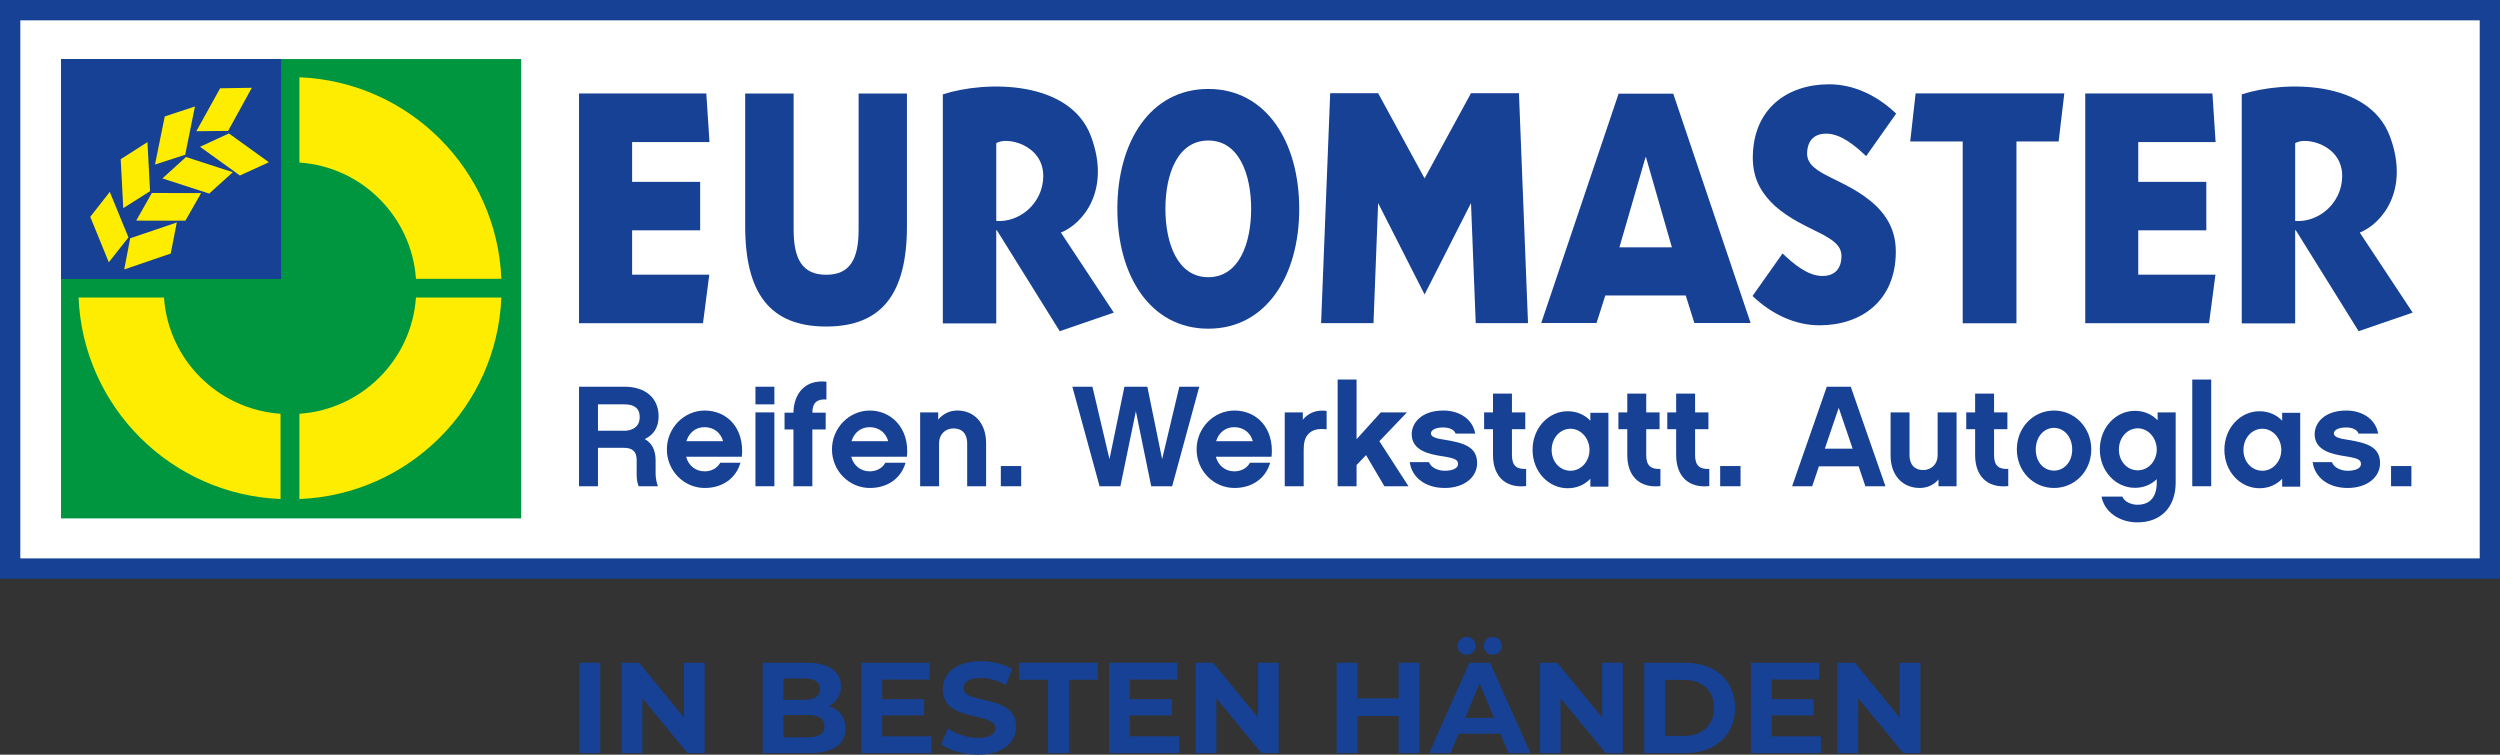<?xml version="1.0" encoding="UTF-8"?> <svg xmlns="http://www.w3.org/2000/svg" id="Ebene_1" version="1.1" viewBox="0 0 2000 603.73"><rect x="0" y="0" width="2000" height="603.73" fill="#333333" stroke="none"/><defs><style> .st0 { fill: #fff; } .st1 { fill: #ffed00; } .st2 { fill: #164194; } .st3 { fill: #009640; } </style></defs><g><g><rect class="st2" width="2000" height="463.02"></rect><rect class="st0" x="16.25" y="16.28" width="1967.52" height="430.43"></rect><polygon class="st3" points="48.81 223.09 48.81 47.34 48.81 47.23 416.96 47.23 416.96 414.72 48.81 414.72 48.81 223.09"></polygon><path class="st1" d="M239.54,331.01v68.22c87.54-3.54,157.95-73.8,161.54-161.19h-68.32c-3.46,49.82-43.32,89.57-93.23,92.97"></path><path class="st2" d="M224.89,47.23H48.8v175.93h176.1V47.23Z"></path><polygon class="st1" points="87.83 153.5 72.2 173.46 87.04 209.83 102.76 189.91 87.83 153.5"></polygon><polygon class="st1" points="155.96 85.17 131.8 93.15 124 131.64 148.17 123.77 155.96 85.17"></polygon><polygon class="st1" points="120.04 152.95 117.97 113.68 96.55 127.37 98.62 166.52 120.04 152.95"></polygon><polygon class="st1" points="201.47 70.23 176.11 70.62 157.05 104.98 182.49 104.72 201.47 70.23"></polygon><polygon class="st1" points="160.01 117.42 191.91 140.41 215.1 129.79 183.11 106.75 160.01 117.42"></polygon><polygon class="st1" points="129.93 142.73 167.35 154.88 186.24 137.77 148.79 125.62 129.93 142.73"></polygon><polygon class="st1" points="108.96 176.5 148.31 176.55 160.89 154.46 121.47 154.41 108.96 176.5"></polygon><polygon class="st1" points="99.38 215.56 136.59 202.82 141.44 177.97 104.15 190.61 99.38 215.56"></polygon><path class="st1" d="M131.18,238.04H62.86c3.6,87.46,73.98,157.65,161.57,161.17v-68.2c-49.95-3.41-89.79-43.22-93.25-92.97"></path><path class="st1" d="M239.54,61.82v68.22c49.91,3.36,89.76,43.26,93.23,92.99h68.32c-3.59-87.42-74-157.67-161.54-161.21"></path><g><polygon class="st2" points="567.43 219.75 505.69 219.75 505.69 184.27 560.12 184.27 560.12 145.52 505.69 145.52 505.69 113.64 567.59 113.64 565.05 74.76 463.22 74.76 463.22 258.57 562.39 258.57 567.43 219.75"></polygon><path class="st2" d="M660.94,261.22c44.83,0,64.62-26.61,64.62-80.39v-106.01h-38.67v108.84c0,23.96-7.07,36.14-25.95,36.14s-26.04-12.18-26.04-36.14v-108.84h-38.76v106.01c0,53.78,19.81,80.39,64.79,80.39"></path><path class="st2" d="M797.01,184.15h.46l50.31,80.79,43.26-14.85-42.33-64.03c17.58-7.04,40.13-33.79,24.15-76.83-16.76-45.38-84.44-44.84-118.59-33.73v183.21h42.73v-74.56ZM797.01,114.61c7.74-5.6,37.83.84,37.61,26.49-.3,21.93-19.28,37.04-37.61,35.66v-62.15Z"></path><path class="st2" d="M966.63,262.95c46.52,0,72.75-42.53,72.75-95.87s-26.22-95.92-72.75-95.92-72.75,42.57-72.75,95.92,26.24,95.87,72.75,95.87M966.63,112.42c24.74,0,34.28,27.33,34.28,54.66s-9.54,54.68-34.28,54.68-34.3-27.37-34.3-54.68,9.46-54.66,34.3-54.66"></path><polygon class="st2" points="1102.5 162.44 1139.67 235.58 1176.8 162.44 1180.58 258.48 1222.41 258.48 1215.16 74.54 1176.8 74.54 1139.67 142.71 1102.5 74.54 1064.16 74.54 1056.88 258.48 1098.79 258.48 1102.5 162.44"></polygon><path class="st2" d="M1284.24,236.35h64.34l6.91,22.06h45.01l-61.9-183.46h-43.72l-61.89,183.46h44.23l7.03-22.06ZM1316.39,125.89h.44l20.67,71.96h-41.97l20.85-71.96Z"></path><path class="st2" d="M1457.99,220.78c-11.87,0-23.15-9.7-31.95-18.01l-24.02,34.01c15.06,14.42,33.9,23.46,53.57,23.46,33.24,0,61.06-19.38,61.06-59.01,0-17.36-7.61-28.38-15.47-36.27-24.31-23.15-56.02-24.42-55.5-42.57.37-11.32,7.07-15.48,15.24-15.48,11.81,0,23.2,9.67,31.98,17.98l24.02-34.01c-15.13-14.46-33.9-23.46-53.65-23.46-33.15,0-61.03,19.34-61.03,58.94,0,18.87,9.02,30.18,17.54,38.24,24,21.32,53.94,23.08,53.39,40.71-.27,11.32-7.04,15.47-15.17,15.47"></path><polygon class="st2" points="1570.17 258.61 1613.16 258.61 1613.16 113.19 1646.91 113.19 1651.45 74.72 1532.5 74.72 1528.17 113.19 1570.17 113.19 1570.17 258.61"></polygon><path class="st2" d="M1836.13,184.15h.49l50.27,80.79,43.25-14.85-42.32-64.03c17.6-7.04,40.15-33.79,24.15-76.83-16.79-45.38-84.42-44.84-118.56-33.73v183.21h42.72v-74.56ZM1836.13,114.61c7.67-5.6,37.9.84,37.63,26.49-.31,21.93-19.27,37.04-37.63,35.66v-62.15Z"></path><polygon class="st2" points="1772.35 219.75 1710.59 219.75 1710.59 184.27 1765.05 184.27 1765.05 145.52 1710.59 145.52 1710.59 113.64 1772.48 113.64 1769.95 74.76 1668.2 74.76 1668.2 258.57 1767.23 258.57 1772.35 219.75"></polygon></g></g><g><path class="st2" d="M526.32,389h-15.37c-.92-2.19-1.61-5.05-1.61-8.73v-12.16c0-6.76-3.21-9.87-10.33-9.87h-20.64v30.75h-15.15v-79.62h36.37c16.63,0,27.3,8.84,27.3,23.75,0,9.06-4.25,14.92-11.12,18.13,5.62,3.1,8.72,8.6,8.72,16.98v11.13c0,2.86.92,7.34,1.84,9.63ZM499.93,344.6c1.95,0,11.82-.8,11.82-10.67,0-2.64,0-10.44-12.16-10.44h-21.22v21.11h21.56Z"></path><path class="st2" d="M548.88,365.37c1.94,7.23,7.68,11.7,14.8,11.7,5.04,0,9.97-2.18,12.5-6.88h16.17c-3.43,12.04-13.88,20.19-28.57,20.19-16.63,0-30.28-13.77-30.28-30.86s13.65-31.09,30.28-31.09c17.44,0,31.89,13.53,29.72,36.94h-44.62ZM578.47,352.98c-1.83-6.89-7.56-11.24-14.79-11.24s-12.39,4.35-14.58,11.24h29.37Z"></path><path class="st2" d="M619.5,323.49h-15.14v-14.11h15.14v14.11ZM619.5,389h-15.14v-59.09h15.14v59.09Z"></path><path class="st2" d="M660.56,330.15v13.42h-10.67v45.44h-15.14v-45.44h-7.11v-13.42h7.11c.23-15.37,9.52-26.73,26.39-24.78v14.23c-7.24-.57-11.25,2.41-11.25,10.55h10.67Z"></path><path class="st2" d="M680.96,365.37c1.95,7.23,7.69,11.7,14.8,11.7,5.05,0,9.98-2.18,12.51-6.88h16.17c-3.44,12.04-13.88,20.19-28.57,20.19-16.64,0-30.29-13.77-30.29-30.86s13.65-31.09,30.29-31.09,31.89,13.53,29.71,36.94h-44.62ZM710.56,352.98c-1.84-6.89-7.57-11.24-14.8-11.24s-12.39,4.35-14.57,11.24h29.37Z"></path><path class="st2" d="M788.88,389h-15.14v-34.53c0-3.44-1.04-11.71-11.02-11.71-6.77,0-11.47,5.05-11.47,11.71v34.53h-15.14v-59.09h14.45v5.74c3.78-4.47,8.95-7.23,15.26-7.23,13.88,0,23.06,10.44,23.06,26.04v34.53Z"></path><path class="st2" d="M816.95,389h-16.29v-16.17h16.29v16.17Z"></path><path class="st2" d="M937.72,389h-16.75l-12.27-60.01-12.39,60.01h-16.64l-21.79-79.62h16.06l13.65,57.94,11.94-57.94h18.35l11.82,57.94,13.77-57.94h15.94l-21.68,79.62Z"></path><path class="st2" d="M972.66,365.37c1.94,7.23,7.68,11.7,14.8,11.7,5.04,0,9.97-2.18,12.5-6.88h16.17c-3.43,12.04-13.88,20.19-28.57,20.19-16.63,0-30.28-13.77-30.28-30.86s13.65-31.09,30.28-31.09c17.44,0,31.89,13.53,29.72,36.94h-44.62ZM1002.25,352.98c-1.83-6.89-7.56-11.24-14.79-11.24s-12.39,4.35-14.58,11.24h29.37Z"></path><path class="st2" d="M1061.3,343.46c-6.08-.7-11.12,0-14.57,3.67-3.21,3.33-3.78,8.15-3.78,12.85v29.03h-15.15v-59.09h14.46v5.85c4.82-5.97,11.93-8.15,19.04-6.99v14.68Z"></path><path class="st2" d="M1085.25,372.02v16.98h-15.14v-85.36h15.14v47.73l19.39-21.46h20.89l-22.03,23.06,23.28,36.02h-19.27l-14.68-24.9-7.57,7.92Z"></path><path class="st2" d="M1155.77,390.37c-15.02,0-26.16-7.91-27.99-20.65h15.37c2.06,5.05,8.15,6.89,12.61,6.89,6.08,0,10.67-1.84,10.67-5.28s-2.06-4.7-12.38-6.31c-10.56-1.61-24.67-4.47-24.67-17.66,0-9.3,8.15-18.93,25.24-18.93,13.53,0,23.63,7.34,25.58,18.47h-15.71c-.92-2.75-4.25-4.93-9.87-4.93-7,0-9.87,2.52-9.87,4.71,0,3.1,4.36,4.13,11.71,5.27,14.68,2.41,25.24,5.62,25.24,18.48,0,11.7-10.79,19.96-25.94,19.96Z"></path><path class="st2" d="M1220.91,388.88c-17.33,1.84-26.51-8.61-26.51-24.78v-20.76h-7.11v-13.43h7.11v-15.02h15.15v15.02h10.67v13.43h-10.67v20.88c0,8.26,3.78,11.36,11.36,10.9v13.77Z"></path><path class="st2" d="M1286.73,389.34h-14.45v-6.32c-4.59,4.83-10.9,7.57-18.13,7.57-15.37,0-28.1-13.3-28.1-30.74s12.73-30.86,28.1-30.86c7.23,0,13.53,2.75,18.13,7.56v-6.31h14.45v59.09ZM1256.45,342.99c-8.37,0-15.14,7.34-15.14,16.98s6.77,16.63,15.14,16.63,15.15-7.45,15.15-16.63-6.77-16.98-15.15-16.98Z"></path><path class="st2" d="M1328.34,388.88c-17.33,1.84-26.51-8.61-26.51-24.78v-20.76h-7.11v-13.43h7.11v-15.02h15.15v15.02h10.67v13.43h-10.67v20.88c0,8.26,3.78,11.36,11.36,10.9v13.77Z"></path><path class="st2" d="M1367.43,388.88c-17.32,1.84-26.5-8.61-26.5-24.78v-20.76h-7.11v-13.43h7.11v-15.02h15.14v15.02h10.67v13.43h-10.67v20.88c0,8.26,3.79,11.36,11.36,10.9v13.77Z"></path><path class="st2" d="M1392.43,389h-16.29v-16.17h16.29v16.17Z"></path><path class="st2" d="M1455.14,373.05l-5.39,15.95h-16.07l27.76-79.62h19.16l27.76,79.62h-16.06l-5.4-15.95h-31.78ZM1470.98,326.25l-11.13,32.7h22.26l-11.12-32.7Z"></path><path class="st2" d="M1565.24,389h-14.46v-5.4c-3.67,4.25-8.83,6.77-15.02,6.77-14,0-23.29-10.44-23.29-25.93v-34.53h15.15v34.53c0,3.33,1.14,11.59,11.01,11.59,6.77,0,11.47-5.05,11.47-11.59v-34.53h15.15v59.09Z"></path><path class="st2" d="M1606.61,388.88c-17.33,1.84-26.51-8.61-26.51-24.78v-20.76h-7.11v-13.43h7.11v-15.02h15.15v15.02h10.67v13.43h-10.67v20.88c0,8.26,3.78,11.36,11.36,10.9v13.77Z"></path><path class="st2" d="M1673.01,359.52c0,17.66-13.42,30.86-29.82,30.86s-29.72-13.19-29.72-30.86,13.31-31.09,29.72-31.09,29.82,13.43,29.82,31.09ZM1657.76,359.63c0-10.22-6.54-17.33-14.57-17.33s-14.58,7.11-14.58,17.33,6.54,16.86,14.58,16.86,14.57-6.88,14.57-16.86Z"></path><path class="st2" d="M1740.54,386.01c0,19.62-11.71,31.89-30.63,31.89-14.11,0-26.39-8.15-28.68-20.64h16.63c1.95,4.7,7.92,6.54,12.05,6.54,10.67,0,15.49-7,15.49-17.56v-2.86c-4.59,4.35-10.55,6.88-17.44,6.88-15.37,0-28.1-13.3-28.1-30.74s12.73-30.86,28.1-30.86c7.23,0,13.43,2.75,18.13,7.56v-6.31h14.45v56.1ZM1710.26,342.65c-8.37,0-15.14,7.34-15.14,16.98s6.77,16.63,15.14,16.63,15.15-7.45,15.15-16.63-6.77-16.98-15.15-16.98Z"></path><path class="st2" d="M1768.96,389h-15.14v-85.36h15.14v85.36Z"></path><path class="st2" d="M1840.18,389.34h-14.45v-6.32c-4.59,4.83-10.9,7.57-18.13,7.57-15.37,0-28.1-13.3-28.1-30.74s12.73-30.86,28.1-30.86c7.23,0,13.53,2.75,18.13,7.56v-6.31h14.45v59.09ZM1809.9,342.99c-8.37,0-15.14,7.34-15.14,16.98s6.77,16.63,15.14,16.63,15.15-7.45,15.15-16.63-6.77-16.98-15.15-16.98Z"></path><path class="st2" d="M1878.11,390.37c-15.02,0-26.16-7.91-27.99-20.65h15.37c2.06,5.05,8.15,6.89,12.61,6.89,6.08,0,10.67-1.84,10.67-5.28s-2.06-4.7-12.38-6.31c-10.56-1.61-24.67-4.47-24.67-17.66,0-9.3,8.15-18.93,25.24-18.93,13.53,0,23.63,7.34,25.58,18.47h-15.71c-.92-2.75-4.25-4.93-9.87-4.93-7,0-9.87,2.52-9.87,4.71,0,3.1,4.36,4.13,11.71,5.27,14.68,2.41,25.24,5.62,25.24,18.48,0,11.7-10.79,19.96-25.94,19.96Z"></path><path class="st2" d="M1929.13,389h-16.29v-16.17h16.29v16.17Z"></path></g></g><g><path class="st2" d="M463.51,530.18h16.74v72.31h-16.74v-72.31Z"></path><path class="st2" d="M563.72,530.18v72.31h-13.74l-36.05-43.9v43.9h-16.53v-72.31h13.84l35.95,43.9v-43.9h16.53Z"></path><path class="st2" d="M676.43,582.76c0,12.5-9.92,19.73-28.92,19.73h-37.4v-72.31h35.33c18.08,0,27.38,7.54,27.38,18.8,0,7.23-3.72,12.81-9.61,15.91,8.06,2.58,13.22,8.78,13.22,17.87ZM626.74,542.78v17.04h16.63c8.16,0,12.6-2.89,12.6-8.57s-4.44-8.47-12.6-8.47h-16.63ZM659.59,581c0-6.1-4.65-8.99-13.33-8.99h-19.52v17.87h19.52c8.68,0,13.33-2.69,13.33-8.88Z"></path><path class="st2" d="M745.13,589.06v13.43h-55.99v-72.31h54.65v13.43h-38.01v15.7h33.57v13.02h-33.57v16.73h39.36Z"></path><path class="st2" d="M752.78,595.36l5.68-12.6c6.09,4.44,15.18,7.54,23.86,7.54,9.92,0,13.95-3.31,13.95-7.75,0-13.53-42.04-4.24-42.04-31.09,0-12.29,9.92-22.52,30.47-22.52,9.09,0,18.39,2.17,25.1,6.4l-5.17,12.71c-6.71-3.82-13.64-5.68-20.04-5.68-9.92,0-13.74,3.72-13.74,8.26,0,13.33,42.04,4.13,42.04,30.68,0,12.09-10.02,22.42-30.68,22.42-11.47,0-23.04-3.41-29.44-8.37Z"></path><path class="st2" d="M838.42,543.81h-23.14v-13.64h63.01v13.64h-23.14v58.68h-16.74v-58.68Z"></path><path class="st2" d="M943.27,589.06v13.43h-55.99v-72.31h54.65v13.43h-38.02v15.7h33.57v13.02h-33.57v16.73h39.36Z"></path><path class="st2" d="M1022.92,530.18v72.31h-13.74l-36.05-43.9v43.9h-16.53v-72.31h13.84l35.95,43.9v-43.9h16.53Z"></path><path class="st2" d="M1135.63,530.18v72.31h-16.74v-29.65h-32.85v29.65h-16.74v-72.31h16.74v28.51h32.85v-28.51h16.74Z"></path><path class="st2" d="M1200.41,586.99h-33.57l-6.41,15.5h-17.15l32.23-72.31h16.53l32.33,72.31h-17.56l-6.4-15.5ZM1166.11,516.65c0-4.24,3.2-7.13,7.23-7.13s7.13,2.89,7.13,7.13-3.1,7.13-7.13,7.13-7.23-2.89-7.23-7.13ZM1195.14,574.29l-11.47-27.69-11.47,27.69h22.93ZM1187.08,516.65c0-4.24,3.1-7.13,7.13-7.13s7.23,2.89,7.23,7.13-3.2,7.13-7.23,7.13-7.13-2.89-7.13-7.13Z"></path><path class="st2" d="M1298.24,530.18v72.31h-13.74l-36.05-43.9v43.9h-16.53v-72.31h13.84l35.95,43.9v-43.9h16.53Z"></path><path class="st2" d="M1315.39,530.18h32.85c23.66,0,39.87,14.26,39.87,36.16s-16.22,36.16-39.87,36.16h-32.85v-72.31ZM1347.41,588.75c14.36,0,23.76-8.57,23.76-22.42s-9.4-22.42-23.76-22.42h-15.29v44.83h15.29Z"></path><path class="st2" d="M1456.71,589.06v13.43h-55.99v-72.31h54.65v13.43h-38.01v15.7h33.57v13.02h-33.57v16.73h39.36Z"></path><path class="st2" d="M1536.36,530.18v72.31h-13.74l-36.05-43.9v43.9h-16.53v-72.31h13.84l35.95,43.9v-43.9h16.53Z"></path></g></svg> 